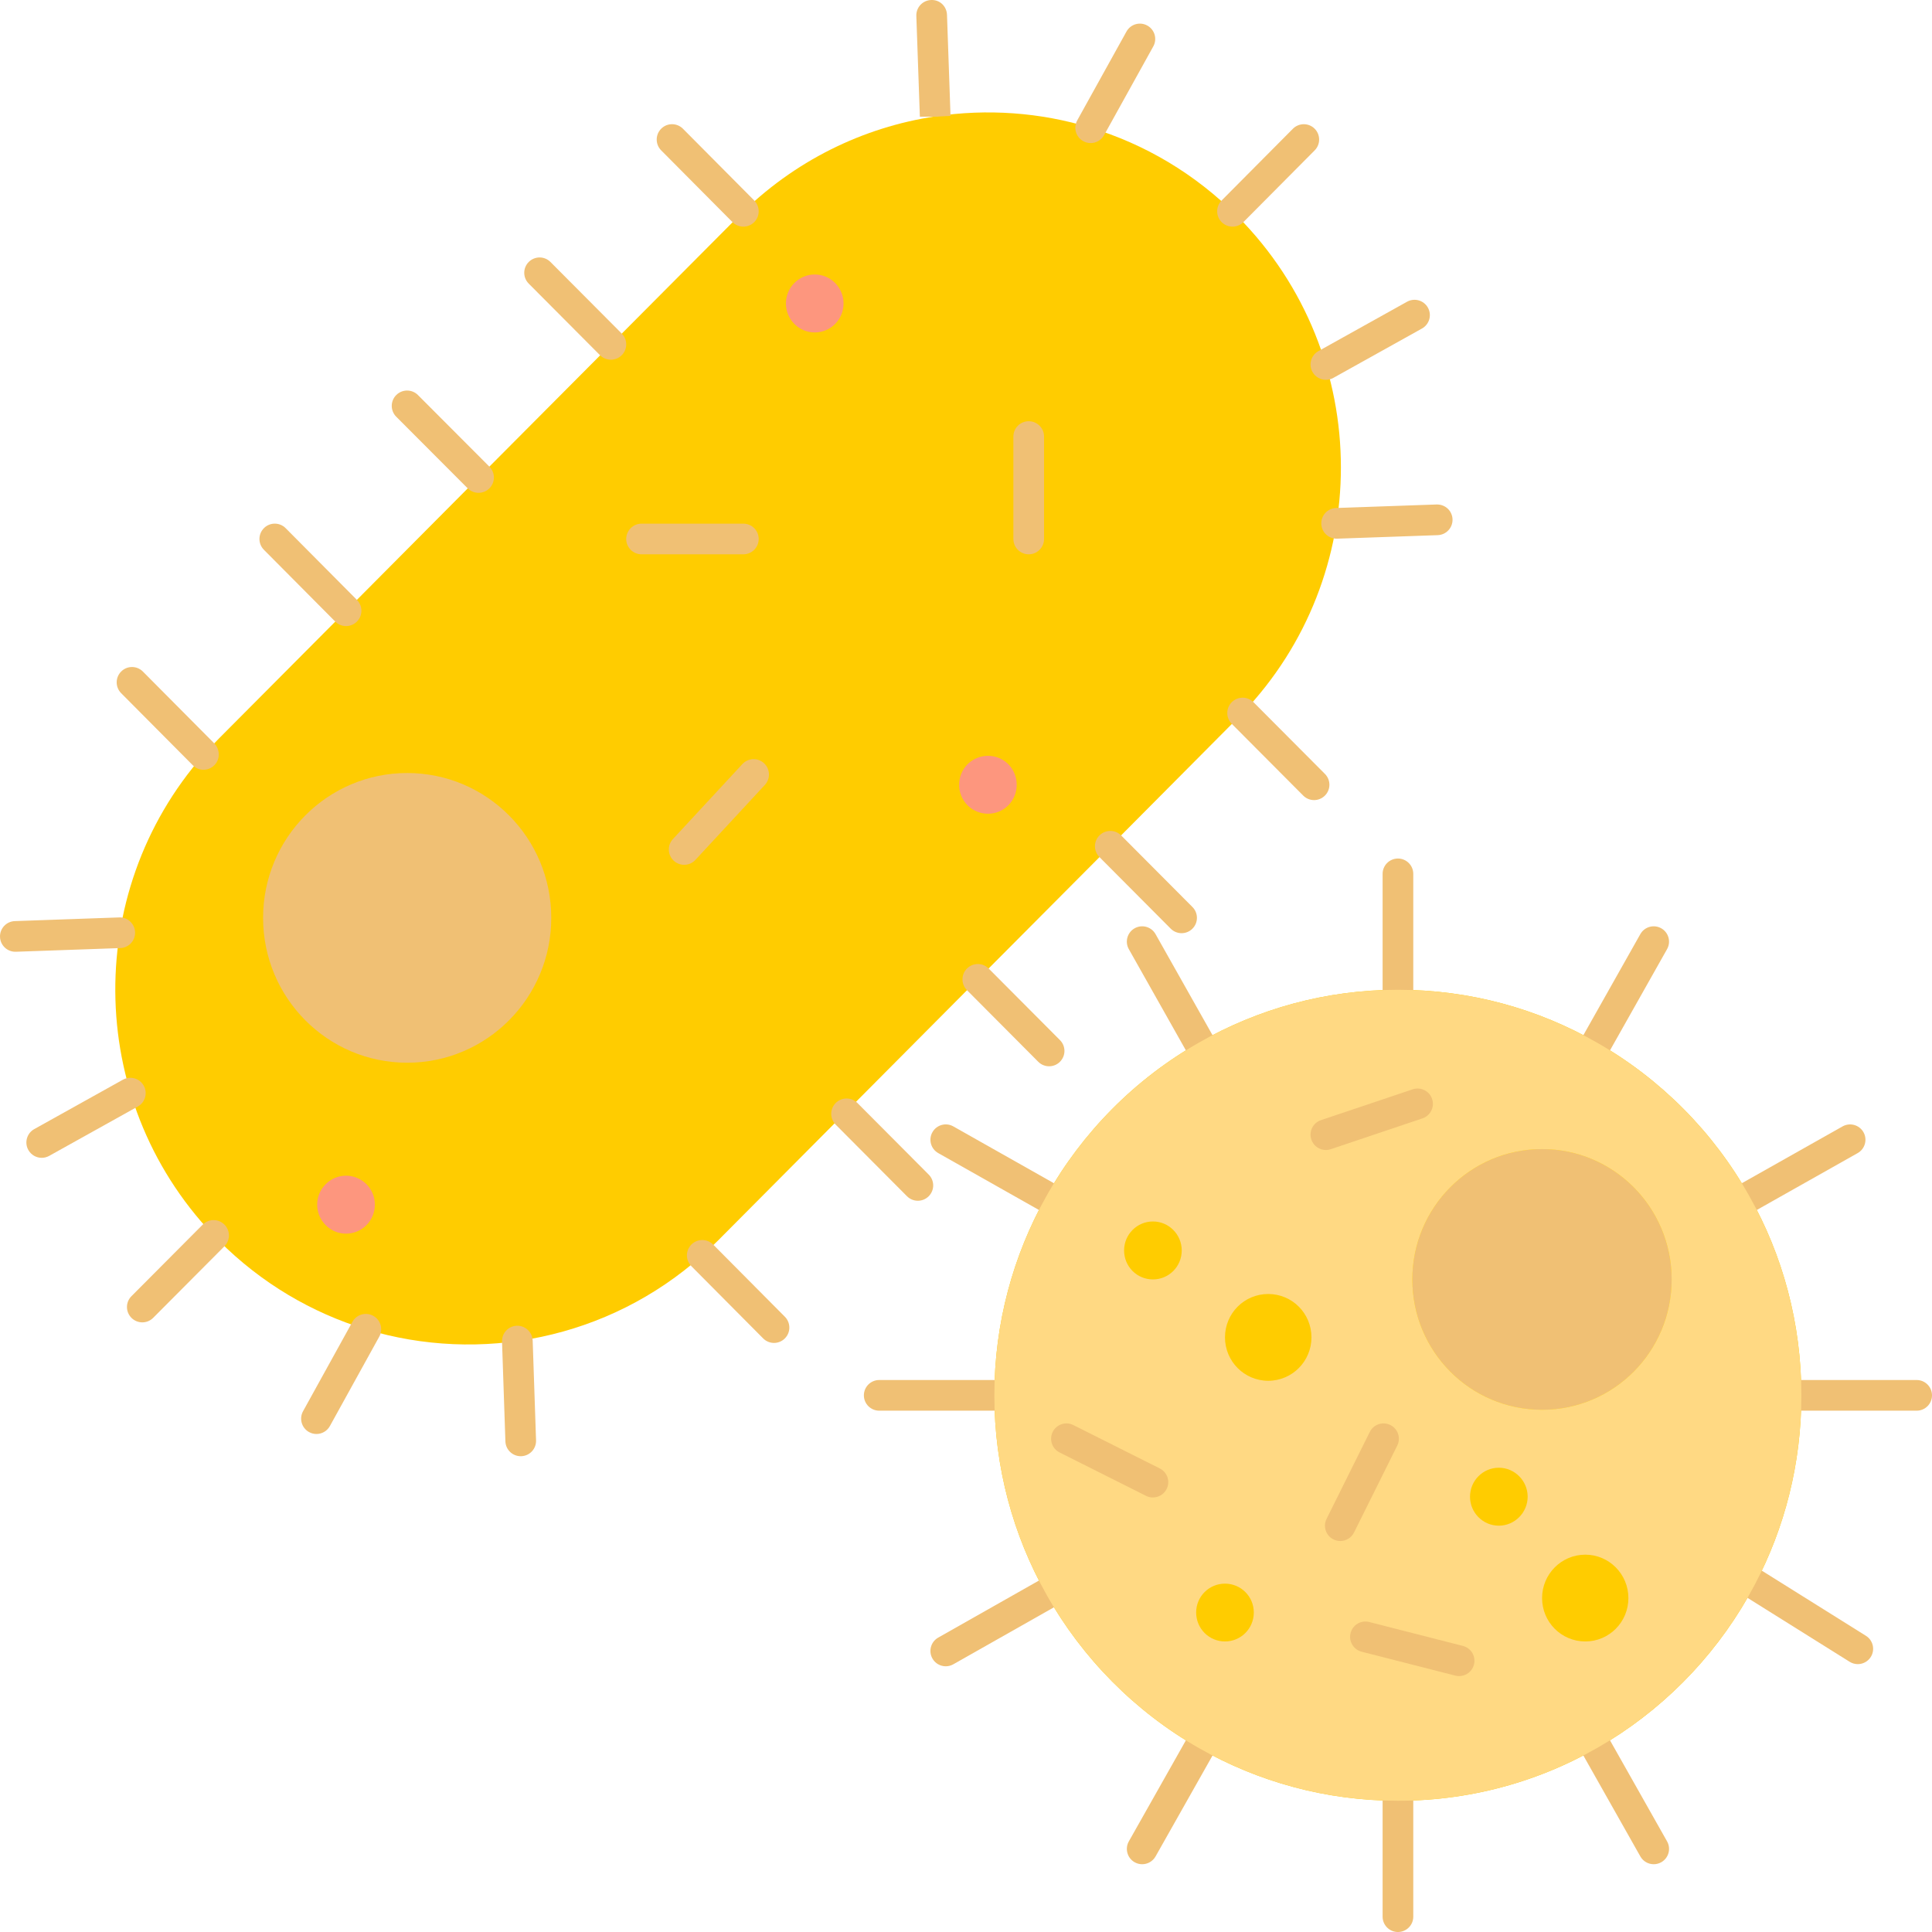 <?xml version="1.0" encoding="UTF-8" standalone="no"?><svg xmlns="http://www.w3.org/2000/svg" xmlns:xlink="http://www.w3.org/1999/xlink" fill="#000000" height="126" preserveAspectRatio="xMidYMid meet" version="1" viewBox="-0.0 -0.0 126.0 126.0" width="126" zoomAndPan="magnify"><g><g><g fill="#ffcc00" id="change1_4"><path d="M114.1,78.031c-2.34-4.19-5.8-7.67-9.96-10.04c-3.82-2.19-8.25-3.44-12.97-3.44 c-4.72,0-9.14,1.25-12.97,3.44c-4.16,2.36-7.62,5.85-9.97,10.04c-2.15,3.83-3.38,8.26-3.38,12.97c0,4.71,1.23,9.13,3.38,12.96 c2.35,4.19,5.81,7.68,9.97,10.05c3.83,2.18,8.25,3.43,12.97,3.43c10.1,0,18.87-5.72,23.28-14.11c1.94-3.68,3.03-7.88,3.03-12.33 C117.48,86.291,116.26,81.861,114.1,78.031z" fill="inherit"/><path d="M80.71,46.841c0.11-0.11,0.22-0.22,0.33-0.34c4.27-4.47,6.41-10.24,6.41-16.02 c0-5.92-2.25-11.85-6.74-16.37c-2.77-2.79-6.08-4.72-9.58-5.78c-3.29-1.01-6.76-1.25-10.14-0.74c-4.69,0.71-9.21,2.88-12.83,6.52 l-16.95,17.03l-8.64,8.69l-8.3,8.34c-0.34,0.34-0.66,0.69-0.98,1.04c-8.01,9.09-7.68,23,0.98,31.7c2.77,2.78,6.08,4.71,9.59,5.78 c7.44,2.26,15.8,0.66,21.94-4.82c0.35-0.31,0.69-0.63,1.02-0.96l16.95-17.04l8.64-8.68L80.71,46.841z" fill="inherit"/></g><g id="change2_1"><ellipse cx="53.135" cy="19.791" fill="#fd967e" rx="1.879" ry="1.89"/></g><g id="change2_2"><path d="M21.24,79.901c-0.74-0.74-0.74-1.94,0-2.67c0.73-0.74,1.92-0.74,2.66,0c0.73,0.73,0.73,1.93,0,2.67 C23.16,80.641,21.97,80.641,21.24,79.901z" fill="#fd967e"/></g><g id="change2_3"><path d="M65.76,52.521c-0.73,0.73-1.92,0.73-2.66,0c-0.73-0.74-0.73-1.94,0-2.68 c0.74-0.73,1.93-0.73,2.66,0C66.49,50.581,66.49,51.781,65.76,52.521z" fill="#fd967e"/></g><g id="change1_1"><ellipse cx="75.19" cy="81.551" fill="#ffcc00" rx="1.88" ry="1.89"/></g><g id="change1_2"><path d="M79.89,103.281c1.04,0,1.88,0.84,1.88,1.88c0,1.05-0.84,1.89-1.88,1.89 c-1.04,0-1.88-0.84-1.88-1.89C78.01,104.121,78.85,103.281,79.89,103.281z" fill="#ffcc00"/></g><g id="change1_3"><ellipse cx="97.75" cy="97.611" fill="#ffcc00" rx="1.88" ry="1.89"/></g><g id="change3_1"><ellipse cx="82.71" cy="87.221" fill="#ffcc00" rx="2.82" ry="2.83"/></g><g id="change3_2"><path d="M103.39,101.391c1.55,0,2.81,1.27,2.81,2.83c0,1.57-1.26,2.83-2.81,2.83 c-1.56,0-2.82-1.26-2.82-2.83C100.57,102.661,101.83,101.391,103.39,101.391z" fill="#ffcc00"/></g><g id="change3_3"><ellipse cx="77.72" cy="23.126" fill="#ffcc00" rx="1.883" ry="1.886"/></g><g id="change3_4"><ellipse cx="44.5" cy="69.881" fill="#ffcc00" rx="1.884" ry="1.892"/></g><g id="change3_5"><path d="M37.19,43.831c-0.74,0.74-1.93,0.74-2.66,0c-0.74-0.73-0.74-1.93,0-2.67 c0.73-0.74,1.92-0.74,2.66,0C37.92,41.901,37.92,43.101,37.19,43.831z" fill="#ffcc00"/></g><g id="change4_1"><ellipse cx="26.555" cy="59.861" fill="#f0c074" rx="9.397" ry="9.447"/></g><g id="change4_2"><path d="M100.57,74.941c4.67,0,8.45,3.81,8.45,8.5c0,4.7-3.78,8.5-8.45,8.5c-4.68,0-8.46-3.8-8.46-8.5 C92.11,78.751,95.89,74.941,100.57,74.941z" fill="#f0c074"/></g><g fill="#f0c074" id="change4_6"><path d="M91.17,55.991c-0.552,0-1,0.448-1,1v7.56c0,0.552,0.448,1,1,1s1-0.448,1-1v-7.56 C92.17,56.439,91.722,55.991,91.17,55.991z" fill="inherit"/><path d="M91.17,116.441c-0.552,0-1,0.448-1,1v7.56c0,0.552,0.448,1,1,1s1-0.448,1-1v-7.56 C92.17,116.888,91.722,116.441,91.17,116.441z" fill="inherit"/><path d="M65.85,91.001c0-0.552-0.448-1-1-1h-7.51c-0.552,0-1,0.448-1,1s0.448,1,1,1h7.51 C65.402,92.001,65.85,91.553,65.85,91.001z" fill="inherit"/><path d="M125,90.001h-7.52c-0.552,0-1,0.448-1,1s0.448,1,1,1H125c0.552,0,1-0.448,1-1 S125.552,90.001,125,90.001z" fill="inherit"/><path d="M105.011,113.519c-0.271-0.48-0.88-0.651-1.362-0.379c-0.481,0.271-0.65,0.881-0.379,1.362 l3.71,6.57c0.184,0.326,0.522,0.508,0.872,0.508c0.167,0,0.335-0.042,0.491-0.129c0.481-0.271,0.65-0.881,0.379-1.362 L105.011,113.519z" fill="inherit"/><path d="M75.361,60.92c-0.271-0.481-0.88-0.65-1.362-0.38c-0.481,0.271-0.651,0.881-0.38,1.362l3.71,6.58 c0.184,0.326,0.523,0.509,0.872,0.509c0.167,0,0.335-0.042,0.49-0.129c0.481-0.271,0.651-0.881,0.38-1.362L75.361,60.92z" fill="inherit"/><path d="M68.722,77.16l-6.55-3.7c-0.48-0.271-1.09-0.102-1.362,0.379 c-0.271,0.481-0.102,1.091,0.379,1.362l6.55,3.7c0.155,0.088,0.324,0.129,0.491,0.129c0.349,0,0.688-0.183,0.872-0.508 C69.372,78.041,69.203,77.431,68.722,77.16z" fill="inherit"/><path d="M121.691,106.683l-6.71-4.2c-0.469-0.292-1.084-0.15-1.378,0.317 c-0.293,0.468-0.151,1.085,0.317,1.378l6.71,4.2c0.165,0.103,0.349,0.152,0.53,0.152c0.333,0,0.659-0.167,0.849-0.469 C122.301,107.593,122.159,106.976,121.691,106.683z" fill="inherit"/><path d="M108.341,60.54c-0.48-0.27-1.091-0.101-1.362,0.38l-3.71,6.58 c-0.271,0.481-0.101,1.091,0.38,1.362c0.155,0.087,0.324,0.129,0.49,0.129c0.349,0,0.688-0.183,0.872-0.509l3.71-6.58 C108.992,61.421,108.822,60.811,108.341,60.54z" fill="inherit"/><path d="M78.692,113.14c-0.48-0.272-1.091-0.102-1.362,0.379l-3.71,6.57 c-0.271,0.481-0.102,1.091,0.379,1.362c0.155,0.088,0.324,0.129,0.491,0.129c0.349,0,0.688-0.183,0.872-0.508l3.71-6.57 C79.342,114.021,79.173,113.411,78.692,113.14z" fill="inherit"/><path d="M114.591,78.902l6.56-3.7c0.481-0.271,0.651-0.881,0.38-1.362c-0.271-0.48-0.881-0.649-1.362-0.38 l-6.56,3.7c-0.481,0.271-0.651,0.881-0.38,1.362c0.184,0.326,0.523,0.509,0.872,0.509 C114.268,79.031,114.436,78.989,114.591,78.902z" fill="inherit"/><path d="M67.737,103.091l-6.55,3.71c-0.481,0.272-0.649,0.882-0.377,1.363 c0.184,0.325,0.522,0.507,0.871,0.507c0.167,0,0.336-0.042,0.492-0.13l6.55-3.71c0.481-0.272,0.649-0.882,0.377-1.363 C68.828,102.987,68.216,102.819,67.737,103.091z" fill="inherit"/></g><g id="change5_1"><path d="M117.48,91.001c0,4.45-1.09,8.65-3.03,12.33c-4.41,8.39-13.18,14.11-23.28,14.11 c-4.72,0-9.14-1.25-12.97-3.43c-4.16-2.37-7.62-5.86-9.97-10.05c-2.15-3.83-3.38-8.25-3.38-12.96s1.23-9.14,3.38-12.97 c2.35-4.19,5.81-7.68,9.97-10.04c3.83-2.19,8.25-3.44,12.97-3.44s9.15,1.25,12.97,3.44c4.16,2.37,7.62,5.85,9.96,10.04 C116.26,81.861,117.48,86.291,117.48,91.001z M109.02,83.441c0-4.69-3.78-8.5-8.45-8.5c-4.68,0-8.46,3.81-8.46,8.5 c0,4.7,3.78,8.5,8.46,8.5C105.24,91.941,109.02,88.141,109.02,83.441z M106.2,104.221c0-1.56-1.26-2.83-2.81-2.83 c-1.56,0-2.82,1.27-2.82,2.83c0,1.57,1.26,2.83,2.82,2.83C104.94,107.051,106.2,105.791,106.2,104.221z M99.63,97.611 c0-1.04-0.85-1.89-1.88-1.89c-1.04,0-1.88,0.85-1.88,1.89s0.84,1.89,1.88,1.89C98.78,99.501,99.63,98.651,99.63,97.611z M85.53,87.221c0-1.57-1.26-2.83-2.82-2.83c-1.56,0-2.82,1.26-2.82,2.83c0,1.56,1.26,2.83,2.82,2.83 C84.27,90.051,85.53,88.781,85.53,87.221z M81.77,105.161c0-1.04-0.84-1.88-1.88-1.88c-1.04,0-1.88,0.84-1.88,1.88 c0,1.05,0.84,1.89,1.88,1.89C80.93,107.051,81.77,106.211,81.77,105.161z M77.07,81.551c0-1.04-0.84-1.89-1.88-1.89 s-1.88,0.85-1.88,1.89c0,1.05,0.84,1.89,1.88,1.89S77.07,82.601,77.07,81.551z" fill="#ffd983"/></g><g fill="#f0c074" id="change4_8"><path d="M81.09,14.486l4.65-4.68c0.389-0.392,0.387-1.025-0.004-1.415 c-0.392-0.389-1.024-0.386-1.415,0.004l-4.65,4.68c-0.389,0.392-0.387,1.025,0.004,1.415c0.195,0.194,0.45,0.291,0.705,0.291 C80.637,14.781,80.894,14.682,81.09,14.486z" fill="inherit"/><path d="M60.725,0.001c-0.552,0.02-0.983,0.482-0.964,1.035l0.23,6.575h1l1-0.055l-0.23-6.59 C61.74,0.414,61.298-0.026,60.725,0.001z" fill="inherit"/><path d="M93.695,32.901l-6.56,0.23c-0.552,0.02-0.983,0.482-0.964,1.035 c0.019,0.54,0.463,0.965,0.999,0.965c0.012,0,0.023,0,0.036,0l6.56-0.23c0.552-0.02,0.983-0.482,0.964-1.035 C94.71,33.314,94.26,32.89,93.695,32.901z" fill="inherit"/><path d="M33.707,86.461c-0.552,0.019-0.984,0.481-0.966,1.033l0.22,6.51 c0.019,0.541,0.462,0.966,0.999,0.966c0.011,0,0.023,0,0.034,0c0.552-0.019,0.984-0.481,0.966-1.033l-0.22-6.51 C34.721,86.875,34.247,86.443,33.707,86.461z" fill="inherit"/><path d="M8.81,60.796c-0.02-0.552-0.494-0.992-1.035-0.964l-6.81,0.24 c-0.552,0.02-0.984,0.483-0.964,1.035C0.02,61.646,0.464,62.071,1,62.071c0.012,0,0.024,0,0.036,0l6.81-0.24 C8.397,61.811,8.829,61.347,8.81,60.796z" fill="inherit"/><path d="M72.005,8.816l3.21-5.79c0.268-0.483,0.093-1.092-0.39-1.359c-0.482-0.269-1.091-0.094-1.359,0.39 l-3.21,5.79c-0.268,0.483-0.093,1.092,0.39,1.359c0.154,0.085,0.32,0.125,0.484,0.125C71.481,9.331,71.822,9.145,72.005,8.816z" fill="inherit"/><path d="M85.597,24.258c0.183,0.328,0.523,0.513,0.875,0.513c0.165,0,0.332-0.041,0.486-0.126l5.78-3.22 c0.482-0.269,0.656-0.878,0.387-1.36c-0.269-0.481-0.875-0.655-1.36-0.387l-5.78,3.22C85.501,23.166,85.328,23.775,85.597,24.258 z" fill="inherit"/><path d="M24.343,85.815c-0.483-0.266-1.092-0.092-1.359,0.392l-3.22,5.83 c-0.267,0.483-0.091,1.092,0.392,1.359c0.153,0.084,0.319,0.125,0.482,0.125c0.353,0,0.694-0.187,0.876-0.517l3.22-5.83 C25.003,86.691,24.827,86.082,24.343,85.815z" fill="inherit"/><path d="M9.374,70.804c-0.269-0.482-0.875-0.655-1.36-0.387l-5.78,3.22 c-0.482,0.269-0.656,0.878-0.387,1.36C2.03,75.325,2.37,75.51,2.721,75.51c0.165,0,0.332-0.041,0.486-0.126l5.78-3.22 C9.469,71.896,9.643,71.286,9.374,70.804z" fill="inherit"/><path d="M27.258,25.764c-0.39-0.391-1.023-0.392-1.415-0.001c-0.391,0.39-0.392,1.023-0.001,1.415 l4.66,4.67c0.195,0.196,0.452,0.293,0.708,0.293c0.255,0,0.511-0.097,0.707-0.292c0.391-0.39,0.392-1.023,0.001-1.415 L27.258,25.764z" fill="inherit"/><path d="M64.479,63.165c-0.389-0.391-1.022-0.392-1.414-0.003c-0.392,0.39-0.393,1.023-0.003,1.414 l4.65,4.67c0.195,0.196,0.452,0.294,0.708,0.294c0.255,0,0.51-0.097,0.706-0.292c0.392-0.39,0.393-1.023,0.003-1.414 L64.479,63.165z" fill="inherit"/><path d="M35.899,17.085c-0.389-0.391-1.021-0.392-1.414-0.003c-0.392,0.39-0.393,1.023-0.003,1.414 l4.65,4.67c0.195,0.196,0.452,0.294,0.708,0.294c0.255,0,0.51-0.097,0.706-0.292c0.392-0.39,0.393-1.023,0.003-1.414 L35.899,17.085z" fill="inherit"/><path d="M73.119,54.485c-0.389-0.391-1.021-0.392-1.414-0.003c-0.392,0.39-0.393,1.023-0.003,1.414 l4.65,4.67c0.195,0.196,0.452,0.294,0.708,0.294c0.255,0,0.51-0.097,0.706-0.292c0.392-0.39,0.393-1.023,0.003-1.414 L73.119,54.485z" fill="inherit"/><path d="M22.57,40.831c0.255,0,0.51-0.097,0.705-0.291c0.392-0.389,0.394-1.022,0.005-1.414l-4.65-4.68 c-0.39-0.393-1.023-0.395-1.414-0.005c-0.392,0.389-0.394,1.022-0.005,1.414l4.65,4.68C22.056,40.732,22.313,40.831,22.57,40.831 z" fill="inherit"/><path d="M55.919,71.935c-0.389-0.391-1.022-0.392-1.414-0.003c-0.392,0.39-0.393,1.023-0.003,1.414 l4.65,4.67c0.195,0.196,0.452,0.294,0.708,0.294c0.255,0,0.51-0.097,0.706-0.292c0.392-0.39,0.393-1.023,0.003-1.414 L55.919,71.935z" fill="inherit"/><path d="M12.589,49.924c0.191,0.188,0.435,0.28,0.679,0.28c0.258,0,0.517-0.102,0.716-0.302 c0.388-0.39,0.373-1.035-0.015-1.425l-4.65-4.68c-0.39-0.393-1.023-0.395-1.414-0.005c-0.392,0.389-0.394,1.022-0.005,1.414 L12.589,49.924z" fill="inherit"/><path d="M46.509,81.166c-0.391-0.391-1.023-0.394-1.415-0.004s-0.394,1.022-0.004,1.415l4.68,4.71 c0.196,0.196,0.453,0.295,0.709,0.295c0.255,0,0.51-0.097,0.705-0.291c0.392-0.39,0.394-1.022,0.004-1.415L46.509,81.166z" fill="inherit"/><path d="M48.48,14.781c0.255,0,0.51-0.097,0.705-0.291c0.392-0.389,0.394-1.022,0.004-1.415l-4.65-4.68 c-0.391-0.392-1.023-0.394-1.415-0.004c-0.392,0.389-0.394,1.022-0.004,1.415l4.65,4.68 C47.966,14.682,48.223,14.781,48.48,14.781z" fill="inherit"/><path d="M81.749,45.795c-0.389-0.391-1.022-0.392-1.414-0.003c-0.392,0.39-0.393,1.023-0.003,1.414 l4.66,4.68c0.195,0.196,0.452,0.294,0.708,0.294c0.255,0,0.51-0.097,0.706-0.292c0.392-0.39,0.393-1.023,0.003-1.414 L81.749,45.795z" fill="inherit"/><path d="M13.222,79.865l-4.65,4.67c-0.39,0.391-0.389,1.024,0.003,1.414 c0.195,0.194,0.45,0.292,0.706,0.292c0.257,0,0.513-0.098,0.708-0.294l4.65-4.67c0.39-0.391,0.389-1.024-0.003-1.414 S13.611,79.473,13.222,79.865z" fill="inherit"/></g></g><g><g id="change4_10"><path d="M75.189,97.661c-0.15,0-0.304-0.034-0.447-0.106l-5.64-2.83c-0.494-0.248-0.693-0.849-0.445-1.342 c0.247-0.494,0.848-0.693,1.342-0.445l5.64,2.83c0.494,0.248,0.693,0.849,0.445,1.342C75.908,97.459,75.556,97.661,75.189,97.661 z" fill="#f0c074"/></g><g id="change4_9"><path d="M95.161,109.311c-0.082,0-0.165-0.01-0.248-0.031l-6.11-1.56 c-0.535-0.136-0.858-0.681-0.721-1.216c0.136-0.535,0.679-0.86,1.216-0.721l6.11,1.56c0.535,0.136,0.858,0.681,0.721,1.216 C96.014,109.01,95.607,109.311,95.161,109.311z" fill="#f0c074"/></g><g id="change4_5"><path d="M86.47,75.001c-0.418,0-0.808-0.264-0.948-0.682c-0.176-0.523,0.105-1.09,0.629-1.266l5.98-2.01 c0.525-0.176,1.091,0.106,1.266,0.629c0.176,0.523-0.105,1.09-0.629,1.266l-5.98,2.01C86.683,74.984,86.576,75.001,86.47,75.001z" fill="#f0c074"/></g><g id="change4_3"><path d="M87.409,100.501c-0.149,0-0.301-0.034-0.444-0.104c-0.495-0.246-0.696-0.846-0.45-1.341l2.82-5.67 c0.246-0.495,0.845-0.696,1.341-0.45c0.495,0.246,0.696,0.846,0.45,1.341l-2.82,5.67 C88.131,100.298,87.777,100.501,87.409,100.501z" fill="#f0c074"/></g><g id="change4_4"><path d="M67.09,36.151c-0.552,0-1-0.448-1-1v-6.68c0-0.552,0.448-1,1-1s1,0.448,1,1v6.68 C68.09,35.703,67.642,36.151,67.09,36.151z" fill="#f0c074"/></g><g id="change4_7"><path d="M48.48,36.151h-6.64c-0.552,0-1-0.448-1-1s0.448-1,1-1h6.64c0.552,0,1,0.448,1,1 S49.032,36.151,48.48,36.151z" fill="#f0c074"/></g><g id="change4_11"><path d="M44.62,56.401c-0.243,0-0.487-0.088-0.68-0.267c-0.405-0.375-0.429-1.008-0.054-1.413l4.53-4.89 c0.375-0.405,1.008-0.43,1.413-0.054c0.405,0.375,0.429,1.008,0.054,1.413l-4.53,4.89C45.157,56.293,44.889,56.401,44.62,56.401z" fill="#f0c074"/></g></g></g></svg>